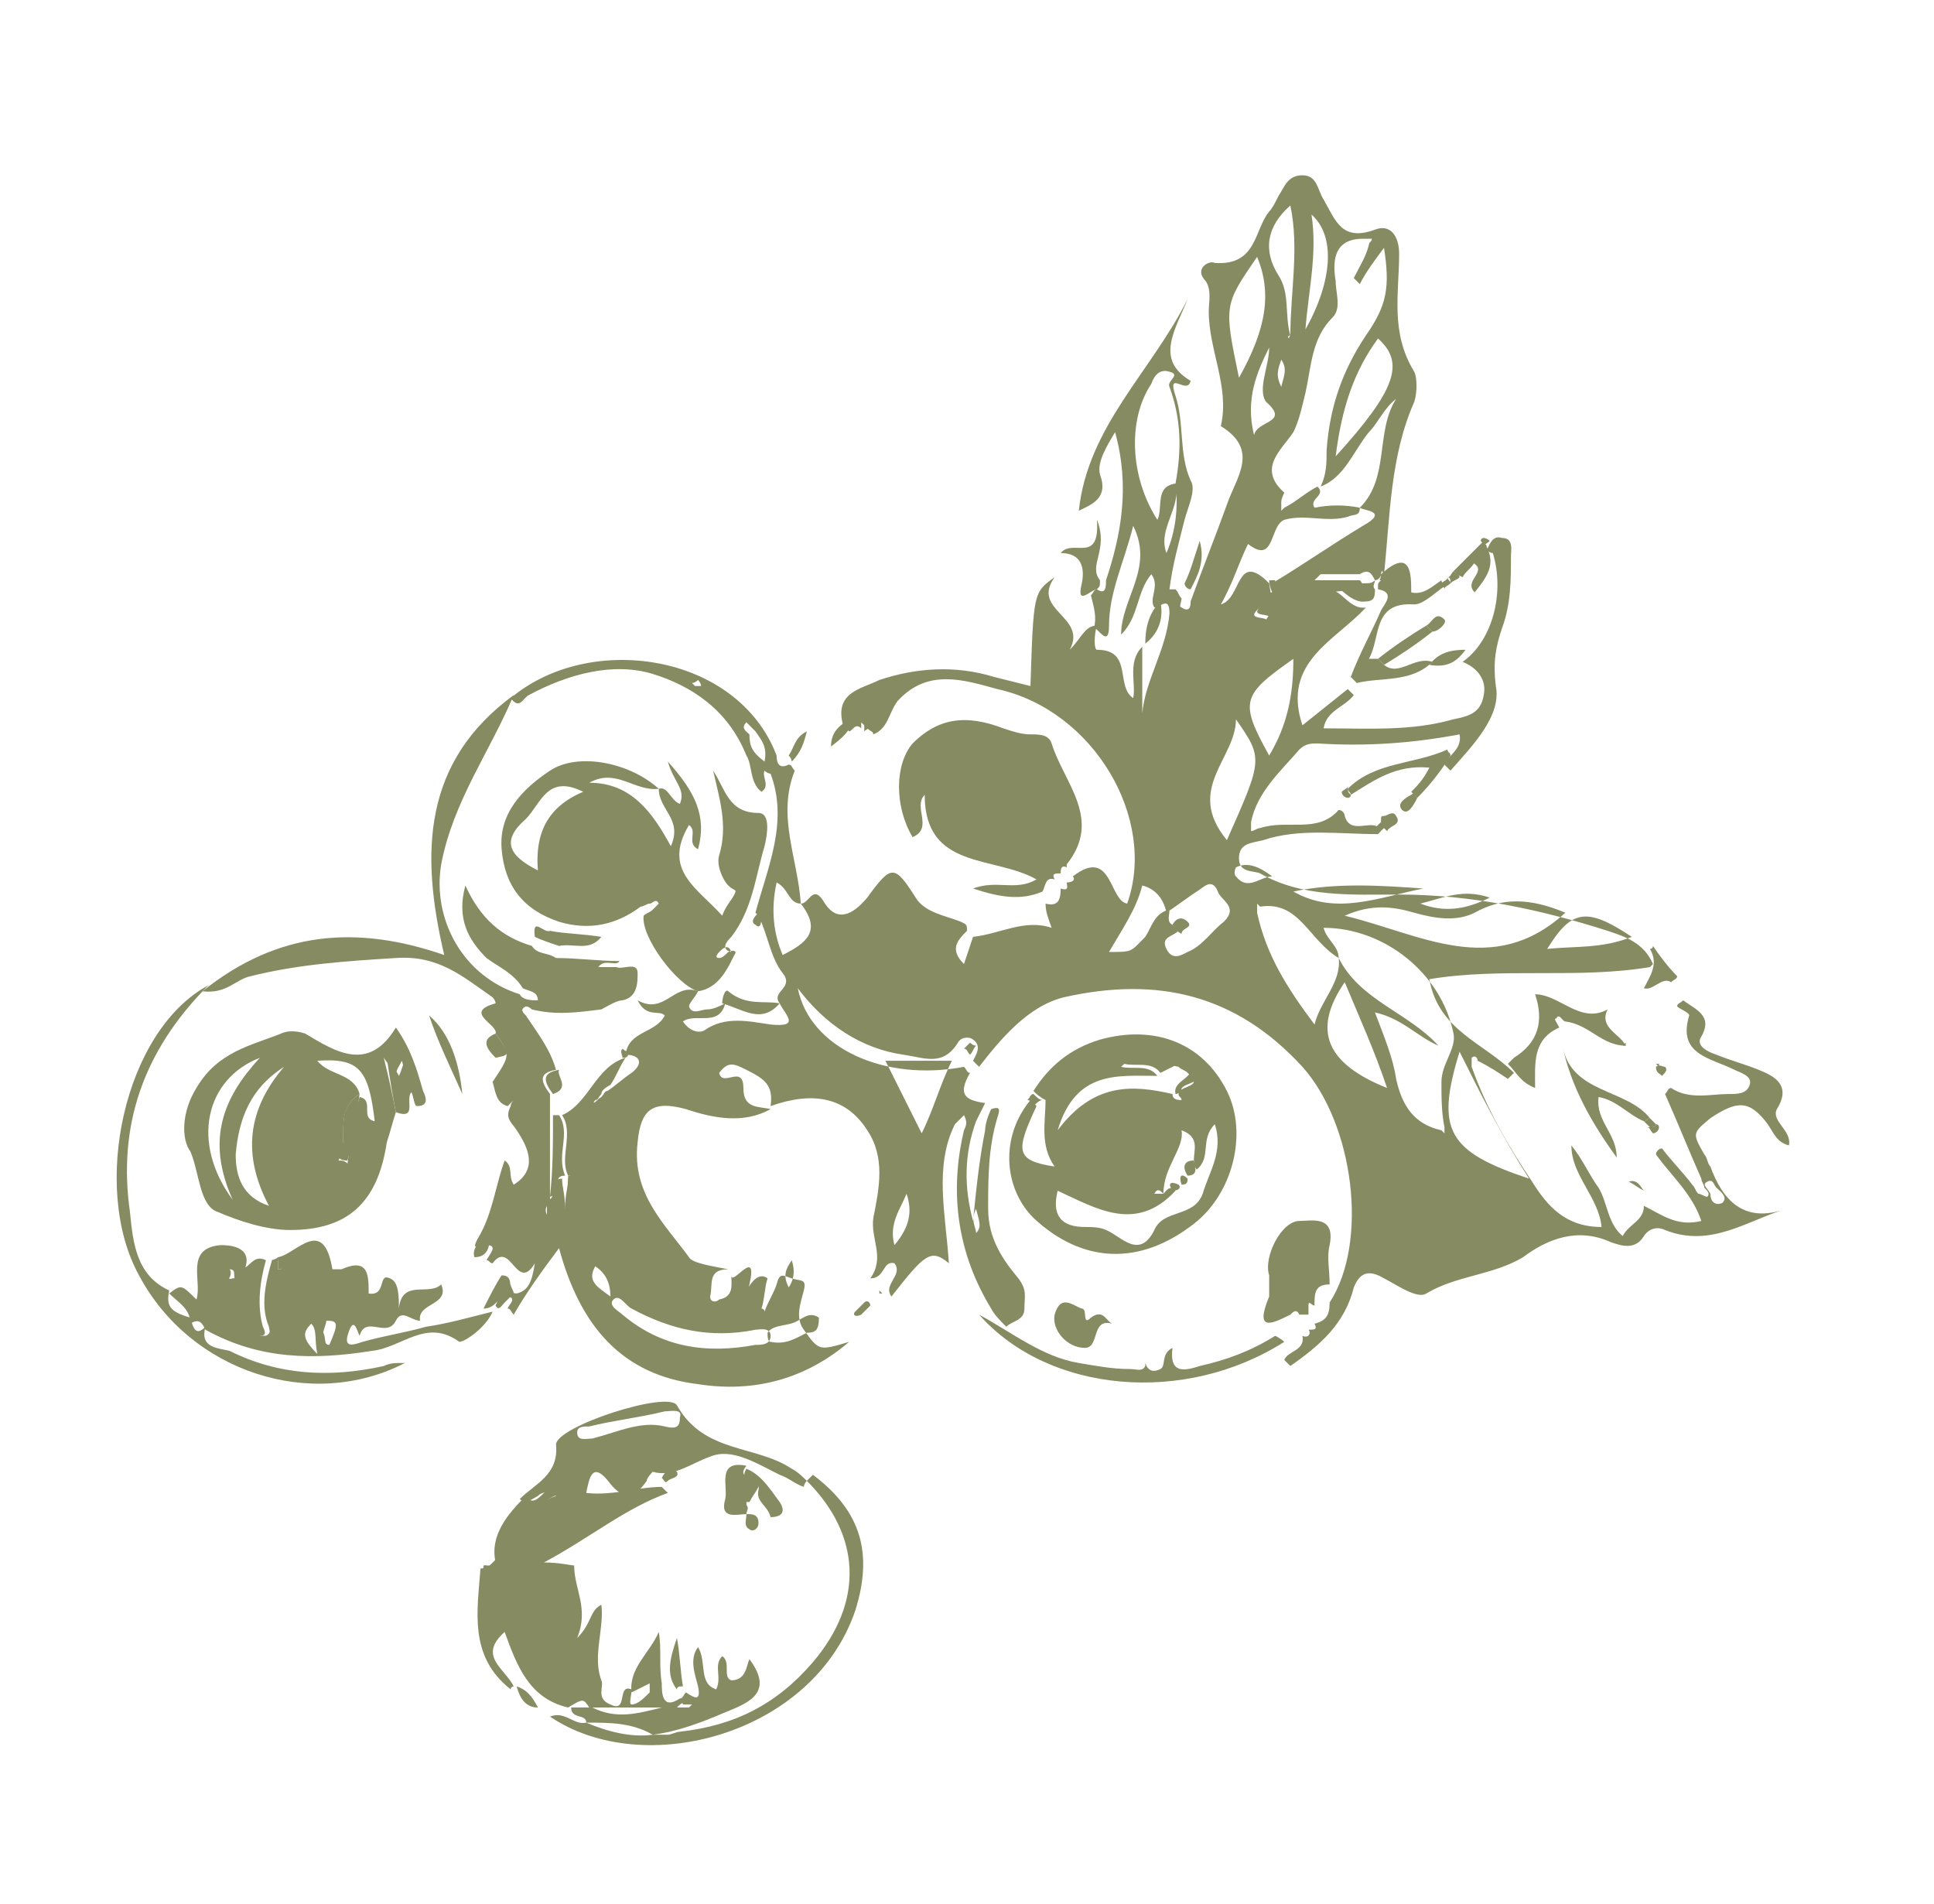 <?xml version="1.0" encoding="utf-8"?>
<!-- Generator: Adobe Illustrator 27.0.0, SVG Export Plug-In . SVG Version: 6.00 Build 0)  -->
<svg version="1.1" id="Capa_1" xmlns="http://www.w3.org/2000/svg" xmlns:xlink="http://www.w3.org/1999/xlink" x="0px" y="0px"
	 viewBox="0 0 64 63" style="enable-background:new 0 0 64 63;" xml:space="preserve">
<style type="text/css">
	.st0{fill:#878B61;}
</style>
<g>
	<path class="st0" d="M16.4,34.2c0.1-0.3-1.1-0.7,0-1c0-0.1-0.1-0.2-0.1-0.2c-1-0.7-1.8-1.4-3.2-1.3c-1.6,0.1-3.2,0.2-4.8,0.6
		c-0.5,0.1-0.8,0.6-1.6,0.5c2.5-2,5.1-2.2,8-1.2c-0.8-3.4-0.7-6.4,2.3-8.6c-0.8,1.9-2,3.5-2.4,5.6c-0.3,1.8,0.7,3.7,2.6,4.3
		c0.1,0.2,0.4,0.2,0.6,0.2c0-0.3-0.3-0.3-0.5-0.4c-0.3-0.5-0.8-0.7-1.2-1c-0.6-0.6-1-1.3-0.7-2.4c0.5,1.1,1.2,1.7,2.2,2
		c0.2,0.3,0.5,0.2,0.8,0.4c0.7,0,1.4,0.1,2.1,0.1C20.4,32,20,31.7,19.8,32c0.2,0,0.4,0,0.6,0c0.2,0.1,0.7-0.2,0.7,0.2
		c0,0.3,0,0.8-0.5,0.9c-0.2,0-0.5,0.2-0.7,0.3c-0.8,0.1-1.5,0.2-2.3,0c0,0-0.1-0.1-0.2-0.1c-0.2,0.1-0.1,0.2,0,0.3
		c0.4,0.6,0.8,1.1,1,1.8c-0.6,0.1-0.5,0.4-0.2,0.8c0,0.3,0,0.5,0,0.8c0,0.9,0,1.8,0,2.7c-0.1,0.2-0.2,0.3-0.1,0.5c0-0.2,0-0.4,0-0.5
		c0.4,0,0-0.7,0.5-0.7c0,0.3,0.1,0.5,0.1,1c0-0.5,0.1-0.7,0.1-1c0.4-0.6,0.5-1.3,0.5-2.1c0.2-0.1,0.3-0.2,0.2-0.5
		c0.2,0.2,0.2,0,0.4-0.1c0.1-0.1,0.1-0.2,0.2-0.2c0.3-0.2,0.5-0.4,0.8-0.6c0.4-0.3,0.3-0.6-0.2-0.6c0.1-0.8,1-0.7,1.3-1.3
		c-0.2-0.2-0.6,0.1-0.9-0.5c0.9,0.5,1.2-0.6,2-0.3c-0.1,0.2-0.3,0.4-0.3,0.5c0.1,0.3,0.4,0.1,0.6,0.1c0.2,0,0.4-0.1,0.6-0.2
		c-0.2,0.8-1,0.3-1.4,0.6c0.2,0.3,0.5,0.4,0.7,0.3c0.7-0.5,1.5-0.3,2.2-0.2c1,0.1,0.5-0.3,0.3-0.7c-0.3-0.4,0.5-0.5,0.1-1
		c-0.4-0.5-0.5-1.3-0.8-1.9c0,0-0.1-0.1-0.1-0.1c0.4-1.5,1.1-3,0.5-4.6c0,0-0.1,0-0.2-0.1c-0.1,0.2,0.2,0.5-0.1,0.7
		c-0.4-0.3-0.3-0.9-0.5-1.2c-0.6-1.5-1.8-2.3-3.1-2.7c-1.3-0.4-2.8,0-4.1,0.7c-0.2,0.1-0.3,0.5-0.6,0.1c2.6-2.2,7.5-1.5,8.8,1.9
		c0,0.1,0,0.5,0.4,0.3c0.1,0,0.1,0.1,0.2,0.2c-0.6,1.5,0.1,2.9,0.2,4.4c-0.4,0-0.4-0.5-0.8-0.7c-0.2,0.9-0.1,1.7,0.2,2.4
		c0.8-0.4,1.3-0.8,0.6-1.7c0.3,0,0.4-0.7,0.8,0c0.4,0.6,0.9,0.4,1.4-0.2c0.8-1.1,0.9-1.1,1.6,0c0.3,0.5,1,0.6,1.5,0.8
		c0.2,0.1,0.2,0.1,0.2,0.3c-0.3,0.3-0.6,0.6-0.1,1.1c0.1-0.3,0.2-0.6,0.3-0.9c0.9-0.1,1.7-0.6,2.6-0.3c-0.1-0.3-0.2-0.5-0.2-0.8l0,0
		c0.4,0.1,0.5-0.1,0.5-0.5l0,0c0.3,0.1,0.2-0.1,0.2-0.2l0,0c0.2,0,0.3-0.1,0.2-0.2l0,0c1.3-1,1.2,0.8,1.8,0.9c1-2.8-1.1-6.4-4.3-7.1
		c-1.1-0.3-2.3-0.7-3.3,0.4c-0.3,0.4-0.3,0.9-0.8,1.1c0-0.1-0.1-0.1-0.2-0.2c0,0-0.1-0.1-0.2-0.2c0,0.1,0,0.1,0,0.2l0,0
		c-0.2-0.2-0.3,0.1-0.4,0.1c0,0-0.1-0.1-0.2-0.2c-0.3-1.1,0.6-1.2,1.2-1.5c1.2-0.4,2.5-0.5,3.8-0.1c0.4,0.1,0.8,0.2,1.2,0.3
		c0.1-3.1,0.1-3.1,0.8-3.6c-0.8,1.1,1.1,1.3,0.5,2.4c0.4-0.4,0.5-0.8,0.9-0.8c-0.1,0.3-0.1,0.8,0,0.8c1.2,0,0.6,1.2,1.2,1.6
		c0.1-0.5-0.2-1.2,0.3-1.7c0,0.7,0,1.5,0,2.2c0.1-1.1,0.8-2.1,0.9-3.3c0-0.6-0.3-0.2-0.5-0.2c-0.2-0.3,0.2-0.7-0.1-1.1
		c-0.5,0.6-0.4,1.4-1,2c0-1.2,1.1-2.2,0.4-3.6c-0.3,1.2-0.8,2.2-0.8,3.3c0,0.8-0.4,0-0.5,0.1c0.1-0.4,0-0.7-0.1-1.1
		c0.1-0.1,0.1-0.2,0.2-0.2c0.3,0.2,0.3-0.1,0.3-0.3c0.5-1.5,0.8-3.1,0.3-4.9c-0.3,0.5-0.6,1-0.5,1.4c0.3,0.8-0.3,1-0.7,1.2
		c0.3-2.8,2.4-4.6,3.6-7c-0.4,1-1.1,2,0.1,2.7c-0.1,0.5-0.8-0.4-0.5,0.5c0.3,0.9,0.1,1.9,0.5,2.8c0.2,0.3-0.1,0.9-0.2,1.3
		c-0.2,0.8-0.4,1.5-0.5,2.3c0,0,0.1,0,0.1,0c0,0,0.1,0,0.1,0c0.1,0.1,0.1,0.2,0.2,0.3c0,0.1-0.1,0.3,0,0.3c0.3,0.2,0.3-0.1,0.3-0.2
		c0.4-1.1,0.8-2.1,1.2-3.2c0.3-0.9,1.1-1.8-0.2-2.6c0.3-1.3-0.4-2.5-0.4-3.8c0-0.3,0.1-0.7-0.1-1c-0.4-0.4,0.1-0.7,0.3-0.6
		C41.6,8.8,41.5,7.6,42,7c0.1-0.1,0.2-0.3,0.3-0.5c0.2-0.3,0.3-0.7,0.8-0.7c0.5,0,0.5,0.5,0.7,0.8c0.4,0.7,0.6,1.4,1.7,1
		c0.5-0.2,0.8,0.2,0.8,0.8c0,1.3-0.3,2.6,0.5,3.9c0.1,0.2,0.1,0.7,0,1c-0.8,1.8-0.8,3.8-1,5.7c-0.2-0.3-0.4-1.1-1-0.4
		c-0.3,0.5-0.7,0.3-1.1,0.4c0,0,0,0-0.2,0.2c0.5,0,1,0,1.5,0c0.1,0.1,0.1,0.2,0.2,0.3c-0.5,0-1.1,0.1-1.3,0.1
		c0.4-0.3,0.7,0.6,1.3,0.5c-1,1.1-2.8,1.8-2.1,3.9c0.5-0.4,1-0.8,1.5-1.2c0.1,0.1,0.1,0.1,0.2,0.2c-0.3,0.4-0.9,0.5-1,1.1
		c1.5,0,2.9,0.1,4.3-0.3c0.5-0.1,0.9-0.2,1-0.8c0.1-0.5-0.2-0.9-0.7-1.1c1-0.7,1.4-2.3,1-3.6c-0.1,0-0.2-0.1-0.2-0.1
		c0.1-0.2,0.2-0.5,0.5-0.4c0.4,0,0.3,0.4,0.3,0.6c0,0.8,0,1.6-0.3,2.4c-0.2,0.6-0.3,1.1-0.2,1.9c0.2,1-0.8,2-1.5,2.8
		c-0.1-0.1-0.1-0.1-0.2-0.2c0.1-0.3,0.6-0.5,0.5-1c-1.6,0.3-3.1,0.4-4.7,0.3c-0.2,0-0.4,0-0.6,0.2c-0.6,0.7-1.4,1.4-1.6,2.4
		c0,0.1,0,0.2,0,0.3c0.1,0,0.2-0.1,0.3-0.1c0.9-0.3,1.9,0.2,2.6-0.6c0.1,0,0.2,0.1,0.2,0.2c0.2,0.7,1,0,1.2,0.5c0,0-0.1,0.1-0.1,0.1
		c-1.3,0-2.6-0.2-3.8,0.2c-0.4,0.1-0.8,0.1-0.8,0.6c0,0.5,0.5,0.4,0.7,0.5c1.4,0.8,3,0.7,4.6,0.7c2.4,0,4.7,0.5,6.9,1.2
		c0.6,0.2,1.2,0.4,1.5,1.1c0,0-0.1,0.1-0.1,0.1c-2.4,0.4-4.9,0-7.3,0.4c0.3,1.7,1.8,2.1,2.8,3.1c-0.1,0.1-0.1,0.1-0.2,0.2
		c-0.3-0.2-0.6-0.4-1-0.6c0-0.1-0.1-0.2-0.2-0.1c0,0,0,0.2,0,0.3c0.5,1.4,1.2,2.6,2,3.8c0.5,0.8,1.1,1.5,2.3,1.5c-0.1-1-1-1.7-1-2.7
		c0.4,0.5,0.6,1,0.9,1.4c0.3,0.5,0.3,1.2,0.8,1.6c0.2-0.4,0.7-0.5,0.7-1l0,0c0.6,0.3,1.1,0.7,1.9,0.5c-0.3-0.9-1-1.5-1.5-2.2
		c0-0.1,0.1-0.2,0.2-0.2c0.3,0.4,0.7,0.8,1,1.2c0.1,0.1,0.1,0.2,0.2,0.3c0.1,0,0.2,0.1,0.3,0.1c0.1-0.1,0-0.2-0.1-0.3
		c0-0.1-0.1-0.2-0.1-0.3c-0.4-0.9-0.8-1.9-1.2-2.8c0.1-0.1,0.1-0.2,0.2-0.2c0.6,0.4,1.3,0.2,1.9,0.2c0.3,0,0.6,0,0.7-0.3
		c0.1-0.3-0.3-0.4-0.5-0.5c-0.8-0.4-1.9-0.5-1.5-1.8c0-0.1-0.3-0.2-0.4-0.3c0-0.1,0.1-0.1,0.2-0.2c0.4,0.3,1,0.5,0.6,1.2
		c-0.2,0.3,0.2,0.5,0.5,0.6c0.5,0.2,0.9,0.3,1.4,0.5c0.5,0.2,1.1,0.5,0.6,1.3c-0.2,0.4,0.5,0.7,0.4,1.2c-0.4-0.1-0.5-0.4-0.7-0.7
		c-0.6-0.8-1-0.8-1.9-0.2c-0.6,0.5-0.6,0.5-0.2,1.2c0.1,0.1,0.1,0.3,0.2,0.4c0.4,1.1,1.1,1.9,2.5,1.4c-1.3,0.4-2.5,1.3-4,0.7
		c-0.2-0.1-0.5-0.1-0.7,0.2c-0.3,0.5-0.8,0.3-1.1,0.2c-1.1-0.5-2.1-0.1-2.9,0.5c-1,0.6-2.2,0.6-3.2,1.2c-0.3,0.2-1-0.3-1.4-0.5
		c-0.5-0.3-0.8-0.2-1,0.3c-0.3,1.2-1.1,1.9-2.1,2.6c-0.1-0.1-0.1-0.1-0.2-0.2c0.1-0.3,0.7-0.3,0.6-0.8l0,0c0.2,0.1,0.3-0.1,0.2-0.2
		l0,0c0.2,0,0.3,0,0.2-0.2l0,0c0.4-0.1,0.5-0.3,0.5-0.7l0,0c1.3-2,0.8-5.9-0.9-7.8c-2.2-2.4-4.8-3-7.9-2.3c-1.2,0.3-2.1,1.4-2.8,2.3
		c-0.1-0.1-0.1-0.1-0.2-0.2c0.1-0.2,0.3-0.5,0-0.7c-0.1-0.1-0.4-0.1-0.5,0.1c-0.5,0.8-1.1,0.5-1.8,0.4c-1.4-0.2-2.6-1-3.5-2.2
		c0.4,2,2.9,3.1,5.5,2.6c0.1,0.1,0.1,0.2,0.2,0.2c-0.4,0.7-0.2,0.9,0.5,1c-0.1,0.2-0.2,0.4-0.3,0.6c-0.4,1.1-0.4,2.2-0.1,3.3
		c0.1-1,0.2-2,0.4-3c0-0.2,0.1-0.5,0.2-0.7c0.3-0.1,0.3,0,0.2,0.3c-0.3,1-0.3,2-0.3,3c0,1,0.5,1.7,1,2.3c0.3,0.4,0.2,0.6,0.2,1
		c0,0.4-0.4,0.4-0.6,0.6c-0.2-0.2-0.4-0.4-0.5-0.6c-1.1-1.8-1.4-3.8-0.9-5.9c0.1-0.2,0.1-0.3,0-0.5c-0.1,0.1-0.2,0.2-0.3,0.3
		c-0.7,1.4-0.3,3-0.2,4.6c-0.6-0.5-0.8-0.3-1.9,1.1c-0.3-0.4,0.4-0.7,0.1-1.1c-0.4-0.1-0.3,0.5-0.8,0.5c0.5-0.7,0-1.3,0.1-2
		c0.2-1,0.4-2-0.2-2.9c-0.7-1.1-1.8-1.3-3.2-0.8c0.1-0.7-0.2-0.9-0.8-1.2c-0.4-0.2-0.6-0.3-0.9,0.1c0.1,0.5,0.8-0.3,0.8,0.5
		c0,0.7,0.5,0.6,0.9,0.7c-0.9,0.5-1.9,0.3-2.8,0c-1.1-0.3-1.5,0-1.6,1.1c-0.2,1.7,0.9,2.7,1.7,3.8c0.1,0.2,0.8,0.3,1.3,0.4
		c-0.7,0-0.5,0.5-0.6,0.9c0,0.2,0.2,0.2,0.3,0.1c0.5-0.1,0.4-0.5,0.4-0.8c0,0.4,0.9-1,0.6,0.3c-0.1,0.3,0.2-0.5,0.6-0.2
		c-0.1,0.3-0.1,0.7-0.2,1c0,0,0.1,0,0.1,0.1c0.1-0.3,0.3-0.6,0.4-0.9c0.1-0.4,0.2-0.3,0.5-0.2c0.3,0.1,0.5,0,0.4,0.4
		c-0.1,0.4-0.3,0.9,0,1.3c0.5,0.7,0.5,0.7,1.5,0.4c-1.4,1.2-3.1,1.7-5,1.4c-2.5-0.3-3.9-1.9-4.6-4.5c-0.6,0.8-1.1,1.5-1.5,2.2
		c-0.1-0.1-0.1-0.2-0.2-0.2c0-0.1,0.4-0.4-0.1-0.4c-0.2,0-0.3,0.4-0.7,0.4c0.2-0.4,0.4-0.8,0.6-1.1c0.5,0,0.1,0.6,0.5,0.6
		c0.4-0.1,0.5-0.4,0.6-1c-0.6,1-0.8-0.8-1.4,0c-0.1,0-0.1-0.1-0.2-0.1c0.1-0.2,0.4-0.5,0-0.5c-0.3,0-0.5,0.2-0.3-0.2
		c0.5-0.8,0.6-1.8,0.9-2.6c0.3,0.2,0.1,0.5,0.3,0.8c0.8-0.5,0.5-1.2,0.1-1.8c-0.2-0.3-0.4-0.4-0.2-0.8c0-0.1,0.1-0.2,0.1-0.2
		c-0.1,0.1-0.1,0.1-0.2,0.2c-0.4-0.1-0.4-0.5-0.5-0.8C16.9,34.9,16.9,34.9,16.4,34.2z M56.8,39.3c-0.1-0.1-0.1-0.3-0.3-0.2
		c-0.2,0.1,0,0.2,0.1,0.4c0,0.3,0.2,0.4,0.4,0.3C57.2,39.6,56.9,39.4,56.8,39.3z M25,24.2c-0.1-0.1-0.2-0.2-0.3-0.3
		c-0.2,0.2,0,0.3,0.1,0.4c0,0.4,0.1,0.6,0.5,0.9C25.4,24.7,25.2,24.5,25,24.2z M42.7,11.1c0-1.4,0.3-2.9,0-4.3
		c-0.8,0.7-0.9,1.5-0.4,2.3C42.7,9.7,42.5,10.4,42.7,11.1c-0.1,0-0.1,0.1,0,0.1C42.6,11.2,42.7,11.1,42.7,11.1z M20.9,43.3
		c-0.2-0.1-0.4-0.5-0.6-0.3c-0.2,0.2,0.2,0.4,0.3,0.5c1.3,1.1,2.8,1.3,4.4,1c0.2,0,0.5,0,0.5-0.3c0-0.3-0.4-0.2-0.5-0.2
		C23.5,44.3,22.2,44,20.9,43.3z M38.8,30.6c0.1,0.1,0.1,0.1,0.2,0.2c-0.2,0.2-0.6,0.2-0.4,0.6c0.2,0.4,0.5,0.2,0.7,0.1
		c0.5-0.2,0.8-0.7,1.2-1c0.5-0.5-0.1-0.7-0.2-1c-0.2-0.5-0.5-0.1-0.7,0c-0.3,0.2-0.7,0.5-1,0.7c-0.1-0.5-0.4-0.8-0.8-0.9
		c-0.2,0.8-0.7,1.5-1.1,2.2c0.8,0,0.7,0,1.2-0.5c0.2-0.3,0.3-0.8,0.8-0.9C38.7,30.3,38.6,30.5,38.8,30.6z M38.9,16
		c0.2,0.8-0.6,1.5-0.3,2.3C38.9,17.6,39,16.8,38.9,16c0.2-1.1,0.2-2.1-0.2-3.2c-0.1-0.2,0.4-0.4,0-0.5c-0.3-0.1-0.5,0.1-0.6,0.4
		c-0.8,1.2-0.7,3.1,0.2,4.5C38.5,16.8,38.2,16.1,38.9,16z M41.7,30c0,0-0.1-0.1-0.1-0.1c0,0.1,0,0.2,0,0.3c0.3,1.4,1,2.5,1.9,3.7
		c0.2-0.8,0.9-1.4,0.8-2.2c0.7,1.4,2.3,1.8,3.3,2.9c-0.7-0.3-1.2-0.9-2.1-1.1c0.3,0.8,0.6,1.5,0.7,2.2c0.2,0.9,0.6,1.5,1.5,1.7
		c0,0,0.1,0.1,0.1,0.1c0-0.1,0-0.2,0-0.2c-0.1-0.5-0.1-1-0.1-1.5c0-0.6,0.5-1.1,0.4-1.6c-0.4-2-2.3-3.5-4.3-3.5
		c0.1,0.4,0.5,0.6,0.5,1C43.3,31.1,43,29.8,41.7,30z M45,16.8c1-1,0.5-2.5,1.2-3.6c-0.4,0.3-0.6,0.8-0.9,1.1
		c-0.5,0.6-0.8,1.5-1.6,1.8c0.2-0.4,0.2-0.8,0.2-1.2c0.1-1.4,0.5-2.6,1.3-3.8c0.7-1,0.8-1.6,0.6-2.9c-0.3,0.4-0.6,0.8-0.8,1.2
		c-0.1-0.1-0.1-0.1-0.2-0.2c0.2-0.4,0.4-0.7,0.5-1.1c0-0.1,0.1-0.1,0.1-0.2c-0.1,0-0.2,0-0.3,0c-1,0-1,0.8-0.9,1.4
		c0,0.4,0.2,0.9-0.1,1.2c-0.7,0.7-0.7,1.6-0.9,2.5c-0.1,0.4-0.2,0.9-0.4,1.3c-0.4,0.6-1.2,1.2-0.3,2c0,0-0.1,0.2-0.1,0.3
		c0,0.1,0,0.2,0,0.3c0,0,0.1-0.1,0.1-0.1c0.4-0.2,0.7-0.5,1.1-0.7c0.3,0.3-0.3,0.4-0.1,0.7C44,16.7,44.5,16.7,45,16.8
		c0,0.3-0.2,0.2-0.4,0.3c-0.7,0.2-1.4-0.1-2.1,0.1c-0.5,0.2-0.3,1.5-1.2,0.8c-0.3,0.6-0.5,1.3-0.9,2c0.7-0.2,0.5-1.8,1.6-0.7
		c0,0.1,0.1,0.4,0,0.4c-0.2,0.1-0.1,0.4-0.3,0.4c-0.5,0.4,0.1,0.3,0.2,0.4c0.2-0.3,0.4-0.6,0.2-1c0-0.1,0-0.1,0-0.2
		c1-0.6,2-1.3,3-1.9C46,16.9,45.1,16.9,45,16.8z M51.8,30.2c-1.2-0.5-2.1-0.5-3,0c-0.6,0.3-1.3,0.2-2,0c-0.7-0.2-1.4-0.3-2.3,0.1
		C47,30.9,49.4,32.4,51.8,30.2z M50.6,39c-0.9-1.4-1.6-2.8-2.3-4.2C47.5,37.4,47.9,38.1,50.6,39z M40.6,27.8c1.2-2.7,1.2-2.7,0.3-4
		C40.9,25.1,39.2,26.1,40.6,27.8z M44.2,15.1c2-2.2,2.3-3.1,1.4-3.9C44.8,12.3,44.4,13.5,44.2,15.1z M41,12.5c0.9-1.6,1.1-2.8,0.6-4
		C40.5,10.1,40.5,10.1,41,12.5z M44.5,32.5c-1.1,1.6-0.6,2.7,1.4,3.5C45.5,34.8,45,33.7,44.5,32.5z M31.5,35.1c-0.8,0-1.5,0-2.2,0
		c0.4,0.8,0.8,1.6,1.2,2.4C30.9,36.7,31.1,35.9,31.5,35.1z M42.8,21.8C41.1,23,41,23.2,42,25C42.6,24,42.8,23,42.8,21.8z M47.1,29.4
		c-1.4-0.1-2.9-0.2-4.3,0.1C44.2,30.3,45.6,29.7,47.1,29.4z M54,31c-1.5-1-2-0.9-2.8,0.4C52.1,31.3,53,31.4,54,31z M43.2,10.9
		c0.9-1.6,1-3.1,0.2-3.8C43.6,8.4,43.3,9.6,43.2,10.9z M42,11.5c-0.4,0.8-0.8,1.7-0.5,2.9c0.1-0.5,1.2-0.4,0.4-1.1
		C41.6,12.9,42,12.1,42,11.5z M49.3,29.7c-0.9-0.3-1.5,0-2.3,0.2C47.8,30.2,48.5,30.1,49.3,29.7z M27.1,43.6c-0.3-0.2-0.5,0-0.7,0.1
		c-0.3,0.2-0.8,0.1-1,0.4c0,0.1,0,0.3,0.1,0.3c0.5,0.1,0.8-0.1,1.2-0.3C27,44.1,27.1,44,27.1,43.6z M42.1,29
		c-0.4-0.3-0.8-0.5-1.2-0.3c0,0-0.1,0.2,0,0.3C41.3,29.5,41.7,29,42.1,29z M30,39.5c-0.2,0.5-0.6,1-0.4,1.7
		C30.1,40.6,30.2,40.1,30,39.5z M19.7,41.9c-0.3,0.5,0.1,0.7,0.5,1C20.2,42.4,20,42.1,19.7,41.9z M42.4,12.8c0.1-0.4,0.2-0.6,0-0.9
		C42.3,12.2,42.2,12.4,42.4,12.8z M32.3,40c-0.2,0.4,0,0.6,0,0.8C32.5,40.6,32.4,40.4,32.3,40z M26.1,42.6c0.2-0.3,0.2-0.6,0.1-0.9
		C26,42,25.9,42.2,26.1,42.6z M23.1,22.5c0,0-0.1,0.1-0.2,0.1c0,0,0.1,0.1,0.1,0.1c0.1,0,0.1,0,0.2,0C23.2,22.6,23.1,22.5,23.1,22.5
		z"/>
	<path class="st0" d="M19.4,57c0-0.3-0.5-0.1-0.5-0.5c0.2,0,0.5,0,0.7,0c0.8,0.4,1.5,0.2,2.3,0c-0.8,0-1.6,0-2.4,0
		c-0.2-0.3-0.2-0.3-0.7,0c-1.3-0.3-1.7-1.4-2.1-2.5c-0.9,0.8,0,1.2,0.3,1.8c0,0-0.1,0-0.1,0.1c-1.4-1.1-1.1-2.6-1-4
		c0.1,0,0.1,0,0.1-0.1c0.1,0,0.1,0,0.2,0c0.8-0.7,1-1.9,2.2-2.3c-0.3-0.2-0.5-0.1-0.6,0c-0.2,0.1-0.4,0.3-0.6,0.1
		c0.5-0.5,1.3-0.8,1.2-1.8c0-0.6,3.7-1.8,4-1.3c0.9,1.6,2.6,1.3,3.8,2.1c0.2,0.1,0.4,0.3,0.5,0.4c0,0-0.1,0.1-0.1,0.2
		c-0.3-0.1-0.5-0.3-0.8-0.4c-0.8-0.4-1.6-0.9-2.3-0.6c-0.6,0.2-1.2,0.7-1.9,0.5c0,0-0.2,0.2-0.2,0.3c-0.4,0.6-0.8,0.6-1.2,0.1
		c-0.6-0.8-0.7-0.2-0.8,0.3c0.9,0.1,1.7-0.2,2.5-0.2c0.1,0.1,0.1,0.1,0.2,0.2c-1.4,0.5-2.6,1.5-4.1,2.3c0.5,0,0.9,0.1,1,0.1
		c0,0.8,0.5,1.4,0.1,2.4c0.5-0.5,0.4-0.9,0.8-1.1c0.1,0.8-0.3,1.7,0,2.5c0.1,0.2-0.2,0.6,0.3,0.8c0.6,0.3,0.2-0.7,0.7-0.5
		c0,0.2-0.1,0.5,0,0.5c0.2,0,0.4-0.2,0.6-0.4c0,0,0-0.2,0-0.3c-0.2,0.1-0.4,0.2-0.6,0.3c-0.1-0.8,0.6-1.3,0.9-2
		c0.1,0.6,0,1.1,0.1,1.7c0,0.3,0,0.9,0.6,0.5c0.1,0,0.1-0.1,0.2-0.2c0.3,0.2,0.5,0.3,0.4-0.2c-0.1-0.4-0.3-0.9,0-1.3
		c0.3,0.5,0,1.2,0.6,1.4c0.2-0.4-0.1-0.8,0.2-1.1c0.3,0.2,0,0.7,0.3,0.8c0.5,0,0.5-0.5,0.6-0.7c0.9,1.2-0.2,1.5-0.9,1.8
		c-0.7,0.3-1.5,0.6-2.3,0.7C20.9,57,20.2,57,19.4,57L19.4,57z M22,46.7c-0.8,0.2-1.7,0.3-2.5,0.5c-0.2,0-0.4,0-0.4,0.2
		c0,0.3,0.3,0.2,0.5,0.2c0.8-0.2,1.6-0.6,2.4-0.4c0.4,0.1,0.5,0,0.5-0.3C22.6,46.6,22.2,46.7,22,46.7z M22.4,56.5c0.2,0,0.3,0,0.4,0
		c0,0,0.1-0.1,0.1-0.1c-0.1,0-0.2,0-0.3,0C22.6,56.3,22.5,56.4,22.4,56.5z"/>
	<path class="st0" d="M34.2,36.1c0.5-0.8,1.2-1.4,2.2-1.7c1.8-0.5,3.4,0.1,4.2,1.7c0.7,1.4,0.2,3.4-1.1,4.4
		c-1.8,1.4-3.7,1.3-5.3-0.2c-1-1-1.1-2.7-0.1-3.9c0.1,0,0.1,0.1,0.2,0.2c-0.7,1.5-0.7,1.8,0.6,2c-0.5-0.7-0.3-1.5-0.3-2.2
		C34.4,36.3,34.3,36.2,34.2,36.1z M38.8,36.2c0,0.2,0.2,0.2,0.3,0.2c0-0.1-0.1-0.1-0.1-0.2c0-0.3,0.9-0.2,0.3-0.7
		c-0.1-0.1-0.2-0.1-0.3-0.2c-0.6-0.1-1.2-0.7-1.9,0c0.4,0.1,0.9-0.1,1.2,0.3c-1.3,0-2.7-0.2-3.3,1.8C36.2,35.8,37.5,35.9,38.8,36.2
		L38.8,36.2z M38.5,39.5c0.1-0.1,0.2-0.3,0.4-0.1c-1.3,1.4-2.6,0.6-3.9,0c-0.2,0.8,0.1,1.2,0.9,1.2c0.2,0,0.5,0,0.7,0.1
		c0.5,0.2,1.1,1,1.6,0c0.3-0.7,1.3-0.4,1.6-1.2c0.2-0.7,0.7-1.4,0.4-2.3c-0.5,0.5-0.1,1.1-0.6,1.5c-0.3-0.4,0.3-1-0.5-1.3
		C39.2,38,38.5,38.6,38.5,39.5c-0.1-0.1-0.2-0.2-0.3,0C38.3,39.5,38.4,39.5,38.5,39.5z"/>
	<path class="st0" d="M13.1,36.8c-0.1,0.3-0.2,0.7-0.3,1c-0.3,2-1.3,2.9-3.2,2.9c-0.8,0-1.7-0.3-2.4-0.6c-0.6-0.2-0.6-1.3-0.9-2
		C6,37.7,6,36.8,6.5,36c0.7-1.2,1.8-1.4,2.8-1.8c0.2-0.1,0.5-0.1,0.8,0c1,0.6,2.1,1.3,3-0.2c0.5,0.7,0.7,1.4,0.9,2.1
		c0.1,0.2,0.2,0.5-0.2,0.5c-0.1,0-0.1-0.3-0.2-0.5c-0.1-0.3-0.2-0.6-0.3-1c-0.1,0.2-0.2,0.3-0.2,0.5c-0.1-0.2-0.2-0.3-0.4-0.6
		C12.9,35.8,13,36.3,13.1,36.8z M10.5,35.1L10.5,35.1L10.5,35.1c0.4,0.5,1.2,0.4,1.4,1.1c-0.9,0.6-0.3,1.5-0.7,2.2
		c0.1,0,0.2,0,0.3,0.1c0.1-0.8,0.2-1.5,0.4-2.2c0.5,0.1,0,0.7,0.5,0.8C12.2,35.4,11.9,35,10.5,35.1z M9.4,35.3
		C8.3,36,7.9,37,7.8,38.2c0,0.7,0.2,1.4,1.1,1.7C8,38.2,8.2,36.7,9.4,35.3z M8.6,35c-1.8,0.7-2.3,2.8-0.9,4.7
		C6.8,37.7,7.4,36.3,8.6,35z"/>
	<path class="st0" d="M34.5,29.5c-0.7,0.3-1.4,0.2-2.3-0.1c0.8-0.3,1.4,0.1,2.1-0.3c-1.4-0.8-3.7-0.3-3.7-2.8
		c-0.4,0.4,0.3,1.1-0.4,1.4c-0.6-1-0.6-2.4,0-3.1c0.8-0.8,1.7-1,3-0.5c0.3,0.1,0.6,0.2,0.9,0.2c0.3,0,0.6,0,0.7,0.3
		c0.4,1.3,1.7,2.5,0.5,4c0,0,0,0.1,0,0.1l0,0c-0.2-0.1-0.2,0.1-0.2,0.2l0,0c-0.2,0-0.3,0-0.2,0.2l0,0C34.6,29,34.6,29.3,34.5,29.5
		L34.5,29.5z"/>
	<path class="st0" d="M9.2,41.6c0.6-0.1,1.5-1.4,1.8,0.4c0.1,0,0.2,0,0.3,0c0.9-0.4,0.9,0.2,0.9,0.8c0.6,0.1,0.3-0.7,0.7-0.5
		c0.3,0.1,0.3,0.6,0.3,1c0.1-1,1-0.4,1.4-0.8c0.3,0.7-0.8,0.6-0.7,1.2c-0.3,0-0.6-0.4-0.8,0c-0.3,0.6-1-0.2-1.2,0.5
		c-0.1-0.2-0.2-0.7-0.4,0c-0.1,0.4,0.2,0.3,0.5,0.2c0.7-0.2,1.4-0.3,2.1-0.5c0.7-0.1,1.4-0.3,2.2-0.5c-0.2,0.5-0.9,1-1.1,1
		c-1.1-0.8-1.9,0.2-2.9,0.3C10.4,45,8.6,45,6.8,44l0,0c-0.1-0.2-0.2-0.4-0.5-0.2l0,0c0-0.5-0.4-0.7-0.7-1l0,0C6,42.5,6,42.5,6.5,43
		c0.2-0.6-0.4-1.7,0.8-1.8c0.2,0,1.1,0,0.8,0.8C8,42.1,8,42.3,7.9,42.3c-0.3,0.1,0-0.3-0.3-0.3c0.2,0.3-0.5,0.7-0.1,0.9
		c0.7,0.2,0.8,0.6,0.9,1.1c0,0.2,0.2,0.2,0.4,0.2c0.2-0.1,0.1-0.2,0.1-0.3c-0.3-0.7-0.1-1.5,0.1-2.2C8.9,41.7,9.1,41.7,9.2,41.6
		c0,0.1,0,0.3,0,0.4c0,0,0.1,0,0.1,0C9.3,41.9,9.2,41.8,9.2,41.6z M10.5,44.8c-0.1-0.5,0-0.8-0.2-1C10,44.1,10,44.3,10.5,44.8z
		 M10.9,44.5c0.3-0.7,0.3-0.8-0.1-0.8c0,0.1-0.1,0.3-0.1,0.4C10.8,44.3,10.7,44.5,10.9,44.5z"/>
	<path class="st0" d="M6.8,43.9c-0.2,0.7,0.4,0.7,0.8,0.8c1.6,0.8,3.3,0.9,5.1,0.5c0.2-0.1,0.4-0.1,0.6-0.1c0,0,0.1,0,0.1,0
		c-3.1,1.6-7.1,0.3-8.8-2.9c-1.6-2.9-0.5-8.1,2.3-9.6c-2.2,2.2-3,4.7-2.6,7.5c0.1,1,0.2,2.1,1.3,2.6l0,0c-0.1,0.5,0,0.7,0.7,0.9l0,0
		C6.4,44,6.5,44.2,6.8,43.9L6.8,43.9z"/>
	<path class="st0" d="M26.9,48.8c1.6,1.2,2,2.6,1.4,4.5c-1.4,4.1-7,5.6-10.1,3.5c0.5-0.2,0.8,0.3,1.2,0.2l0,0
		c0.7,0.3,1.5,0.5,2.2,0.4c0.2,0,0.3,0,0.5,0c0.1,0,0.3-0.1,0.4-0.1c1.8-0.2,3.2-0.9,4.4-2.3c1.7-2,1.6-4.2-0.2-6
		C26.8,48.9,26.8,48.9,26.9,48.8z"/>
	<path class="st0" d="M43,43.5c-0.1-0.2-0.2-0.1-0.3,0c-0.6,0.3-1.2,0.6-0.7-0.6c0-0.1,0-0.5,0-0.7c-0.2-0.6,0.4-1.8,1-1.8
		c0.4,0,1.2-0.2,1,0.8c-0.1,0.4,0,0.8,0,1.3l0,0c-0.5,0-0.5,0.3-0.5,0.7l0,0c-0.1,0-0.2-0.2-0.2,0c0,0.1,0,0.2,0,0.3l0,0
		c-0.1,0-0.2,0-0.3,0C43,43.3,43,43.4,43,43.5L43,43.5z"/>
	<path class="st0" d="M42.5,44.4c-3.3,2.1-7.8,1.7-10.1-0.9c1.1,0.6,2.1,1.4,3.3,1.6c0.6,0.1,1.1,0.2,1.7,0.2c0.2,0,0.4,0.1,0.5-0.1
		c0,0,0-0.1,0-0.1c0.1,0.3,0.3,0.3,0.5,0.2c0.2-0.1,0-0.5,0.4-0.7c-0.1,0.8,0.3,0.8,0.9,0.6c0.9-0.2,1.7-0.5,2.5-1
		C42.4,44.3,42.5,44.4,42.5,44.4z"/>
	<path class="st0" d="M45.7,19c1-0.9,1,0,1,0.6c0.4,0.1,0.7-0.2,1-0.4c0,0.1,0.1,0.1,0.1,0.2c-0.3,0.2-0.7,0.6-1,0.6
		c-1.4-0.1-1.1,1.1-1.5,1.8c0.1,0,0.2,0,0.3,0c0.1,0.1,0.1,0.1,0.2,0.2c0.5,0.4,1-0.3,1.6-0.1c-0.7,0.7-1.7,0.5-2.5,0.7
		c-0.1-0.1-0.1-0.1-0.2-0.2c0.3-0.8,0.7-1.5,1-2.2c0.1-0.2,0.5-0.6-0.1-0.7c0,0,0-0.1,0-0.1c0-0.1,0-0.1,0.1-0.2
		C45.6,19.2,45.7,19.2,45.7,19z"/>
	<path class="st0" d="M8.8,41.7c-0.2,0.7-0.3,1.5-0.1,2.2c0.1,0.2,0.1,0.3-0.1,0.3c-0.2,0.1-0.3,0-0.4-0.2c-0.1-0.5-0.2-0.9-0.9-1.1
		c-0.4-0.1,0.3-0.5,0.1-0.9c0.2,0,0,0.4,0.3,0.3C7.9,42.3,8,42.1,8,42C8.3,41.9,8.4,41.5,8.8,41.7z"/>
	<path class="st0" d="M35.9,44.6c-0.6,0-1.1-0.6-1-1.1c0.2-0.7,0.6-0.3,0.9-0.2c0.2,0,0,0.6,0.3,0.3c0.4-0.3,0.5,0.1,0.7,0.2
		C36.1,43.6,36.4,44.6,35.9,44.6z"/>
	<path class="st0" d="M17.4,49.5c0.2,0.3,0.4,0.1,0.6-0.1c0.2-0.1,0.3-0.2,0.6,0c-1.2,0.4-1.5,1.6-2.2,2.3
		C16.2,50.8,16.8,50.1,17.4,49.5z"/>
	<path class="st0" d="M48,25c-0.3,0.5-0.7,1-1.1,1.4c-0.1-0.1-0.1-0.1-0.2-0.2c0.2-0.2,0.4-0.4,0.6-0.8c-1.1-0.1-1.8,0.4-2.6,0.9
		c0-0.1-0.1-0.1-0.1-0.2c0.9-0.9,2.2-0.8,3.3-1.3C47.9,24.9,48,24.9,48,25z"/>
	<path class="st0" d="M45.7,19c0,0.1-0.1,0.2-0.2,0.2l0,0C45.4,19,45.3,18.8,45,19c-0.5,0-0.9,0-1.5,0c0.1-0.1,0.1-0.2,0.2-0.2
		c0.3-0.1,0.7,0.1,1.1-0.4c0.5-0.7,0.7,0.1,1,0.4C45.7,18.9,45.7,19,45.7,19z"/>
	<path class="st0" d="M36.3,19.5c-0.2,0-0.7,0.6-0.5-0.2c0.1-0.5,0-1-0.7-1c0.4-0.5,1.3,0.4,1.2-1.1c0.4,1-0.3,1.5,0.1,2
		C36.4,19.4,36.4,19.4,36.3,19.5z"/>
	<path class="st0" d="M13.1,36.8c-0.1-0.5-0.2-1.1-0.3-1.8c0.2,0.3,0.3,0.4,0.4,0.6c0.1-0.2,0.1-0.3,0.2-0.5c0.1,0.3,0.2,0.7,0.3,1
		C13.3,36.2,13.9,37.1,13.1,36.8z"/>
	<path class="st0" d="M15.3,36.2c-0.4-0.9-0.8-1.7-1.1-2.6C14.9,34.2,15.2,35.2,15.3,36.2z"/>
	<path class="st0" d="M48.6,18.4c0.2-0.2,0.3-0.3,0.5-0.5c0,0.1,0.1,0.1,0.1,0.2c0.3,0.6,0,1-0.4,1.5c-0.4-0.4,0.5-0.7-0.1-1
		C48.7,18.5,48.6,18.5,48.6,18.4z"/>
	<path class="st0" d="M54.7,31.3c0.2,0.3,0.5,0.7,0.8,1c0,0.1-0.1,0.1-0.2,0.2c-0.3-0.2-0.6,0.3-0.9,0.2l0,0
		c0.2-0.4,0.5-0.8,0.2-1.3C54.6,31.4,54.7,31.4,54.7,31.3z"/>
	<path class="st0" d="M16.4,34.2c0.5,0.7,0.5,0.7,0,0.8C16.1,34.7,15.9,34.4,16.4,34.2z"/>
	<path class="st0" d="M39.2,19.3c0.2-0.4,0.3-0.8,0.5-1.4c0.2,0.7-0.1,1.2-0.3,1.6C39.3,19.5,39.2,19.4,39.2,19.3z"/>
	<path class="st0" d="M28.2,23.9c-0.1,0.3-0.3,0.5-0.7,0.8c0-0.5,0.3-0.7,0.6-0.9C28.1,23.8,28.1,23.8,28.2,23.9z"/>
	<path class="st0" d="M26.1,25c0.2-0.3,0.2-0.6,0.6-0.8c-0.1,0.4-0.2,0.7-0.5,1C26.2,25.2,26.2,25.1,26.1,25z"/>
	<path class="st0" d="M17.1,55.8c0.3,0.1,0.5,0.3,0.7,0.7C17.4,56.5,17.2,56.2,17.1,55.8C17.1,55.9,17.1,55.9,17.1,55.8z"/>
	<path class="st0" d="M46.9,26.4c-0.1,0.2-0.3,0.6-0.5,0.4c-0.2-0.2,0.1-0.4,0.3-0.5C46.8,26.2,46.8,26.3,46.9,26.4z"/>
	<path class="st0" d="M16.2,41c0,0.3-0.1,0.6-0.5,0.6c-0.1-0.3,0.2-0.5,0.3-0.8C16.1,40.9,16.2,41,16.2,41z"/>
	<path class="st0" d="M48.1,18.9c0.2-0.2,0.3-0.3,0.5-0.5c0.1,0.1,0.1,0.1,0.2,0.2c-0.1,0.2-0.3,0.3-0.4,0.5
		C48.2,19,48.2,19,48.1,18.9z"/>
	<path class="st0" d="M28.5,43.5c-0.2,0.1-0.3,0-0.2-0.1c0.1-0.1,0.2-0.2,0.3-0.3c0.1-0.1,0.2,0,0.2,0.1
		C28.7,43.3,28.6,43.4,28.5,43.5z"/>
	<path class="st0" d="M9.2,41.6c0,0.1,0.1,0.2,0.1,0.4c0,0,0,0-0.1,0C9.2,41.9,9.2,41.8,9.2,41.6L9.2,41.6z"/>
	<path class="st0" d="M17,42.8c-0.1,0.1-0.2,0.2-0.3,0.3c-0.1,0-0.1-0.1-0.2-0.2c0.1-0.1,0.2-0.2,0.4-0.4C16.9,42.6,17,42.7,17,42.8
		z"/>
	<polygon class="st0" points="29.1,42.8 29.2,42.8 29.1,42.7 	"/>
	<path class="st0" d="M45.8,27c0.1,0,0.3-0.2,0.4,0c0.2,0.3-0.2,0.3-0.3,0.5c-0.1-0.1-0.1-0.1-0.2-0.2v-0.1C45.7,27,45.7,27,45.8,27
		z"/>
	<path class="st0" d="M28.9,24c-0.1,0.1-0.2,0.1-0.3,0.2c0-0.1,0-0.3,0-0.4l0,0c0.1,0,0.1,0,0.2,0C28.8,23.9,28.9,23.9,28.9,24z"/>
	<path class="st0" d="M47.7,19.3c0.1-0.1,0.2-0.1,0.2-0.2c0,0.1,0.1,0.1,0.1,0.2c-0.1,0.1-0.2,0.1-0.2,0.2
		C47.8,19.4,47.7,19.4,47.7,19.3z"/>
	<path class="st0" d="M47.9,19.1c0.1,0,0.1-0.1,0.2-0.2c0.1,0.1,0.2,0.1,0.2,0.2c-0.1,0.1-0.2,0.1-0.3,0.2
		C48,19.2,48,19.1,47.9,19.1z"/>
	<path class="st0" d="M49,17.9c0-0.1,0.1-0.1,0.1-0.1c0.1,0,0.2,0.1,0.2,0.1c-0.1,0.1-0.2,0.1-0.2,0.2C49.1,18,49.1,18,49,17.9z"/>
	<path class="st0" d="M16.7,43.1c-0.1,0.1-0.2,0.3-0.3,0.1c0,0,0.1-0.2,0.1-0.3C16.6,43,16.6,43,16.7,43.1z"/>
	<path class="st0" d="M32.3,34.6c-0.1,0.1-0.1,0.2-0.2,0.3c-0.1-0.1-0.1-0.2-0.2-0.2c0.1-0.1,0.1-0.1,0.2-0.2
		C32.1,34.5,32.2,34.6,32.3,34.6z"/>
	<path class="st0" d="M34,36.4c0.1-0.1,0.1-0.2,0.2-0.2c0.1,0.1,0.2,0.2,0.3,0.2c-0.1,0-0.2,0.1-0.3,0.2
		C34.2,36.5,34.1,36.4,34,36.4z"/>
	<path class="st0" d="M44.7,26.3c0,0.1-0.1,0.1-0.1,0.1c-0.1,0-0.2-0.1-0.2-0.2c0.1-0.1,0.2-0.1,0.2-0.2
		C44.6,26.2,44.6,26.2,44.7,26.3z"/>
	<path class="st0" d="M45.8,27.4c-0.1,0.1-0.2,0.2-0.3,0c0,0,0.1-0.1,0.2-0.2C45.7,27.3,45.8,27.3,45.8,27.4z"/>
	<path class="st0" d="M16.1,51.8c0,0.1,0,0.1-0.1,0.1C16,51.8,16,51.8,16.1,51.8z"/>
	<path class="st0" d="M45.5,19.5c0,0.2,0,0.4-0.3,0.4c-0.6,0.1-1-0.8-1.3-0.5c0.2,0,0.8-0.1,1.3-0.1c0.1,0,0.2,0,0.3-0.1l0,0
		C45.5,19.3,45.4,19.4,45.5,19.5C45.4,19.5,45.4,19.5,45.5,19.5z"/>
	<path class="st0" d="M18.3,36.9c0.1,0,0.1,0,0.2,0c0.4,0.6-0.1,1.3,0.2,2l0,0c-0.5,0,0,0.6-0.5,0.7l0,0
		C18.3,38.7,18.3,37.8,18.3,36.9z"/>
	<path class="st0" d="M42,19.2c0.1,0,0.1,0,0.2,0c0,0.1,0,0.1,0,0.2c0.2,0.4,0,0.7-0.2,1c-0.1-0.1-0.7,0-0.2-0.4
		c0.1-0.1,0-0.4,0.3-0.4C42.1,19.6,42,19.4,42,19.2z"/>
	<path class="st0" d="M19.4,36.8c0.1,0.7,0,1.4-0.5,2.1l0,0C18.8,38.2,19,37.5,19.4,36.8L19.4,36.8z"/>
	<path class="st0" d="M18.5,35.4c-0.1,0.2,0.4,0.6-0.2,0.8C18,35.8,17.9,35.5,18.5,35.4z"/>
	<path class="st0" d="M19,38.9c0,0.3,0,0.5-0.1,1c-0.1-0.5-0.1-0.7-0.1-1l0,0C18.8,38.9,18.9,38.9,19,38.9L19,38.9z"/>
	<path class="st0" d="M18.2,39.6c0,0.2,0,0.3,0,0.5C18,39.9,18.1,39.8,18.2,39.6L18.2,39.6z"/>
	<path class="st0" d="M16.9,35.8c0.1-0.1,0.1-0.1,0.2-0.2C17,35.6,16.9,35.7,16.9,35.8L16.9,35.8z"/>
	<path class="st0" d="M39,35.2c-0.2,0.1-0.4,0.2-0.6,0.3c-0.3-0.4-0.8-0.2-1.2-0.3C37.8,34.5,38.4,35.1,39,35.2z"/>
	<path class="st0" d="M38.9,36.2c-0.1-0.4,0.5-0.5,0.5-0.8c0.6,0.5-0.4,0.4-0.3,0.7C39,36.2,38.9,36.2,38.9,36.2L38.9,36.2z"/>
	<path class="st0" d="M11.9,36.2c-0.1,0.7-0.2,1.5-0.4,2.2c-0.1,0-0.2,0-0.3-0.1C11.6,37.6,11,36.8,11.9,36.2L11.9,36.2z"/>
	<path class="st0" d="M23.1,32.8c-0.7-0.2-1.9-1.8-1.8-2.5c0.1-0.1,0.2-0.1,0.3-0.2c0.1-0.1,0.2-0.2,0.2-0.2c-0.1-0.2-0.2,0-0.3,0
		c-0.1,0-0.2,0.1-0.3,0.1c-0.8,0.6-1.7,0.8-2.7,0.5c-1.2-0.4-1.8-1.2-1.9-2.4c-0.1-1.2,0.7-2,1.6-2.6c0.9-0.6,2.6-0.3,3.6,0.6
		c-0.8,0.1-1.4-0.7-2.3-0.2c1.4,0,2.1,1,2.7,2.1c0.4-0.9-0.4-1.2-0.4-1.9c0.3-0.1,0.4,0.4,0.7,0.5c0.2-0.5-0.2-0.7-0.4-1.4
		c0.9,1,1.3,1.8,1,2.9c-0.4-0.2,0-0.6-0.3-0.8c-0.9,1.5,0.3,2.1,1.1,3c0.1-0.3,0.3-0.5,0.4-0.7c0.1-0.2,0-0.1-0.2-0.3
		c-0.2-0.2-0.4-0.7-0.3-1c0.3-1,0-1.9-0.2-2.8c0.4,0.6,0.5,1.4,1.5,1.4c0.4,0,0.3,0.7,0.2,1.1c-0.3,1-0.4,2.1-1.1,3
		c-0.1,0.1-0.4,0.4,0,0.5c-0.1-0.3-0.3-0.1-0.4,0c0,0-0.2,0.2,0,0.2c0.1,0,0.2-0.1,0.3-0.2c0.2-0.1,0.3,0,0.2,0.1
		C24.1,32,23.8,32.7,23.1,32.8z M17.8,28.8c-0.1-1.2,0.3-2.1,1.5-2.6c-1.2-0.6-1.4,0.4-1.9,0.9C16.6,27.8,16.8,28.3,17.8,28.8z"/>
	<path class="st0" d="M18.5,31.3c-0.3-0.1-0.6-0.2-0.8-0.3c-0.1-0.7,0.3-0.1,0.5-0.2c0.5,0.1,1.1,0.1,1.7,0.2
		C19.5,31.5,19,31.2,18.5,31.3z"/>
	<path class="st0" d="M25.8,33.2c-0.6,0.7-1.2,0.2-1.9,0c0-0.2,0.1-0.5,0.2-0.4C24.7,33.3,25.3,33.1,25.8,33.2z"/>
	<path class="st0" d="M25.2,30.3c0,0.1,0,0.5-0.2,0.3c-0.2-0.1,0-0.3,0.1-0.4C25.1,30.2,25.1,30.2,25.2,30.3z"/>
	<path class="st0" d="M51.6,34c-0.9,0.4-0.8,1.2-0.8,2c-0.5-0.2-0.6-0.5-0.9-0.8c0.1-0.1,0.1-0.1,0.2-0.2c0.8-0.5,1-1.2,0.7-2.1
		c0.8,0,1.5,1,2.4,0.5c-0.3,0.6,0.4,0.8,0.6,1.2l0,0c-0.8,0-1.2-0.7-2-0.8c-0.1,0-0.2-0.3-0.3-0.1C51.4,33.7,51.5,33.8,51.6,34z"/>
	<path class="st0" d="M54.4,37.1c-0.5-0.2-0.9-0.7-1.5-0.8c-0.1,0.8,0.6,1.2,0.6,2c-0.8-1.1-1.5-2.3-1.8-3.7
		c0.3,1.6,2.1,1.4,2.9,2.4C54.5,37,54.5,37.1,54.4,37.1z"/>
	<path class="st0" d="M54.4,39.4c-0.2-0.1-0.3-0.2-0.5-0.3C54.2,39,54.3,39.3,54.4,39.4L54.4,39.4z"/>
	<path class="st0" d="M54.6,37.3c-0.1-0.1-0.2-0.2-0.2-0.2c0.1,0,0.1-0.1,0.2-0.1c0.1,0.1,0.2,0.2,0.2,0.2
		C54.8,37.3,54.7,37.3,54.6,37.3z"/>
	<path class="st0" d="M54.8,37.2c0.1,0,0.1,0.1,0.1,0.1c0,0.1-0.1,0.2-0.2,0.2c-0.1-0.1-0.1-0.2-0.2-0.2
		C54.7,37.3,54.8,37.3,54.8,37.2z"/>
	<polygon class="st0" points="54.4,32.7 54.4,32.8 54.4,32.8 	"/>
	<polygon class="st0" points="53.7,34.6 53.8,34.6 53.8,34.5 	"/>
	<polygon class="st0" points="54.9,35.2 54.8,35.2 54.9,35.3 	"/>
	<path class="st0" d="M55,35.6c-0.1-0.1-0.2-0.1-0.2-0.3l0,0c0.1-0.1,0.2,0,0.3,0C55.2,35.4,55.1,35.5,55,35.6z"/>
	<path class="st0" d="M19.9,36.2c-0.1,0.1-0.1,0.2-0.2,0.2c-0.1,0.1-0.1,0.3-0.2,0.4c-0.4,0.6-0.6,1.3-0.5,2.1c-0.1,0-0.2,0-0.2,0
		c-0.3-0.6,0.2-1.4-0.2-2c0.9-0.4,1.1-1.6,2.1-1.9c-0.2,0.3-0.3,0.6-0.5,0.9C20,36,19.9,36.1,19.9,36.2z"/>
	<path class="st0" d="M20.8,34.8c0,0.2-0.1,0.2-0.2,0.2c0-0.1-0.1-0.2,0-0.3C20.6,34.7,20.7,34.8,20.8,34.8z"/>
	<path class="st0" d="M47.4,20.9c-0.5,0.4-1.1,0.8-1.6,1.1c-0.1-0.1-0.1-0.1-0.2-0.2c0.5-0.4,1.1-0.8,1.6-1.1
		C47.3,20.8,47.3,20.8,47.4,20.9z"/>
	<path class="st0" d="M48.5,21.5c-0.3,0.4-0.6,0.6-1.2,0.5C47.6,21.6,48,21.5,48.5,21.5z"/>
	<path class="st0" d="M47.2,20.7c0.2-0.1,0.3-0.5,0.6-0.2c0.1,0.1-0.2,0.4-0.4,0.4C47.3,20.8,47.3,20.8,47.2,20.7z"/>
	<path class="st0" d="M38.4,19.9c0.1,0.5,0,1-0.5,1.4C37.9,20.8,38,20.3,38.4,19.9z"/>
	<path class="st0" d="M38.8,30.6c0.1-0.2,0.3-0.3,0.5-0.1c0.2,0.2-0.2,0.2-0.2,0.4C38.9,30.8,38.9,30.7,38.8,30.6z"/>
	<path class="st0" d="M24.7,50.1c-0.3,0-0.9,0.2-0.7-0.5c0.1-0.4-0.3-1.3,0.7-1.1c-0.4,0.5,0.5,0.3,0.4,0.7
		c-0.1,0.2-0.2,0.3-0.3,0.5l-0.1,0l0,0.1C24.8,49.9,24.7,50,24.7,50.1L24.7,50.1z"/>
	<path class="st0" d="M25.1,49.3c0.1-0.4-0.7-0.2-0.4-0.7c0.5,0.2,0.8,0.7,1.1,1.1c0.2,0.3,0.1,0.5-0.3,0.5l0,0
		C25.4,49.8,25,49.7,25.1,49.3z"/>
	<path class="st0" d="M22.4,55.9c-0.4-0.5-0.2-1.1,0-1.7c0.1,0.5,0.1,1,0.2,1.6C22.5,55.8,22.4,55.8,22.4,55.9z"/>
	<path class="st0" d="M24.7,50.1c0.2,0,0.4,0,0.4,0.3c0,0.2-0.2,0.3-0.3,0.2C24.6,50.5,24.7,50.3,24.7,50.1L24.7,50.1z"/>
	<path class="st0" d="M21.9,48.9c0.1-0.2,0.3-0.4,0.5-0.2c0.1,0.2-0.2,0.2-0.3,0.3C22,49.1,22,49,21.9,48.9z"/>
	<path class="st0" d="M25.6,50.1C25.6,50.2,25.6,50.2,25.6,50.1C25.6,50.2,25.6,50.2,25.6,50.1L25.6,50.1z"/>
	<polygon class="st0" points="24.8,49.8 24.8,49.8 24.9,49.8 24.9,49.8 	"/>
	<path class="st0" d="M39.3,38.9c-0.2-0.3-0.1-0.5,0.2-0.5C39.6,38.7,39.6,38.9,39.3,38.9z"/>
	<path class="st0" d="M39.1,39.2c-0.1-0.3,0-0.4,0.2-0.2C39.3,39.1,39.3,39.2,39.1,39.2z"/>
	<path class="st0" d="M38.8,39.4c-0.2-0.3,0-0.3,0.2-0.2C39.1,39.3,39,39.4,38.8,39.4z"/>
</g>
</svg>
